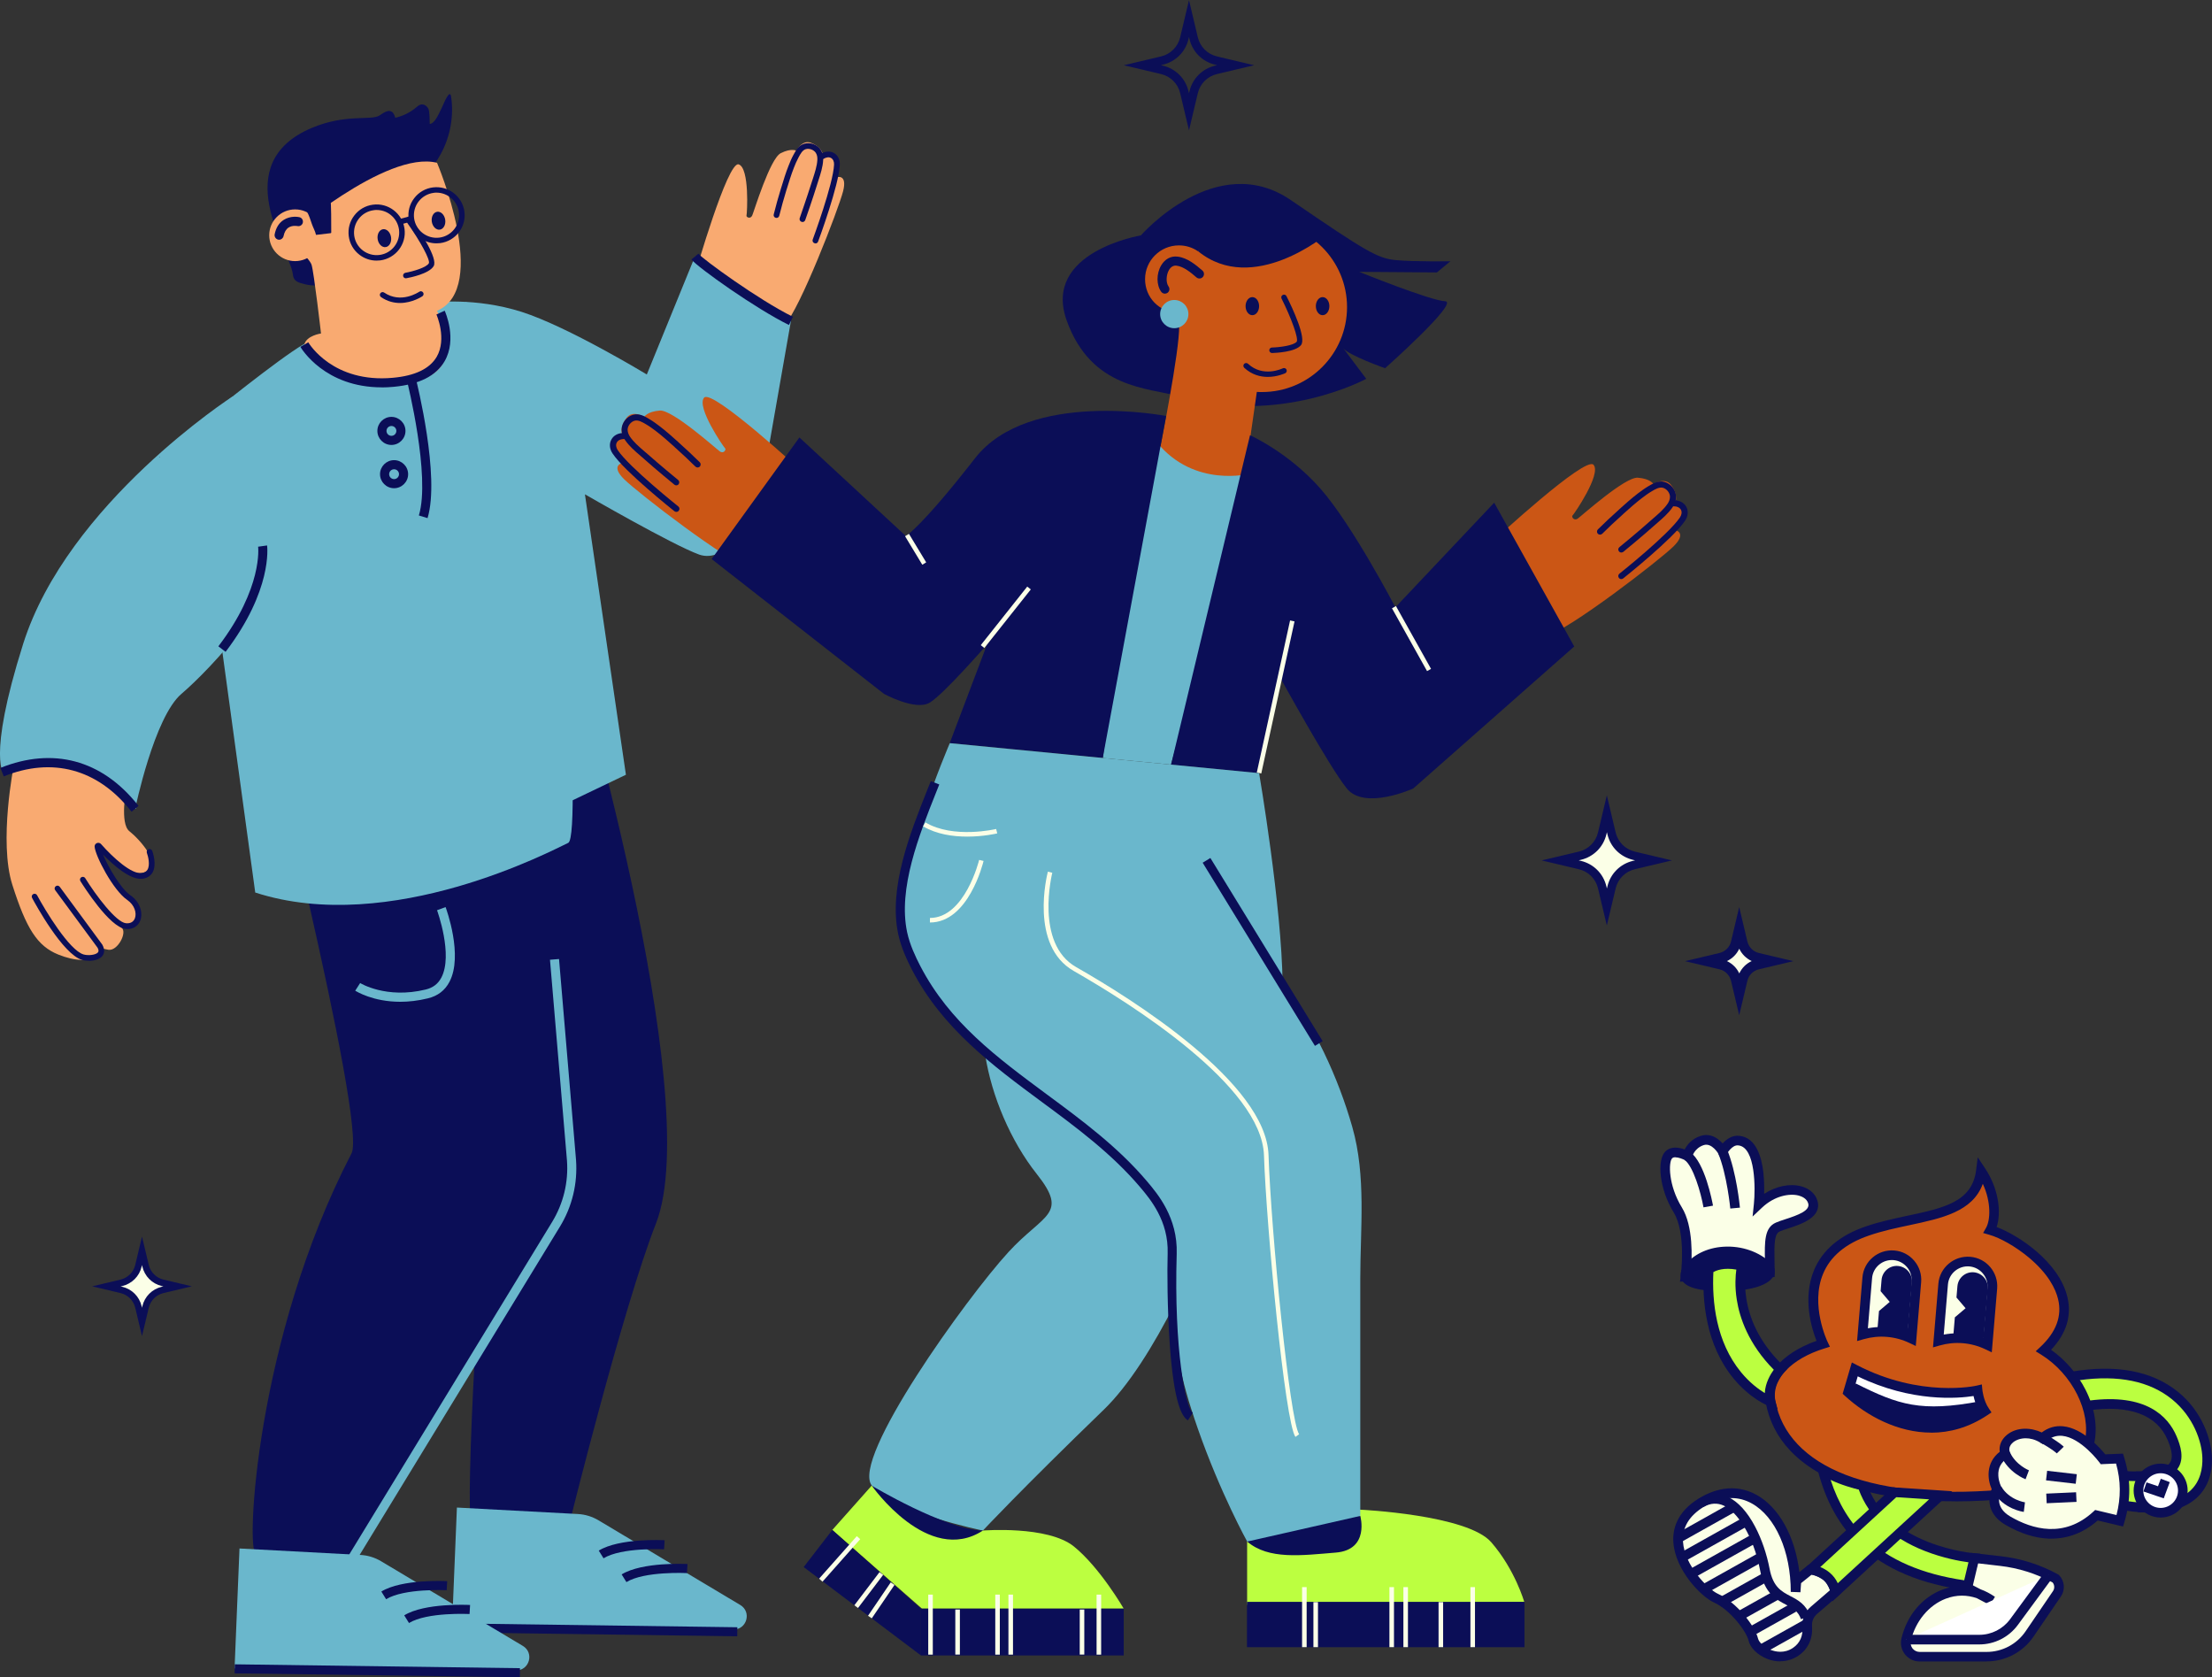 <svg width="649" height="492" viewBox="0 0 649 492" fill="none" xmlns="http://www.w3.org/2000/svg">
<rect x="0" y="0" width="649" height="492" fill="#333333" stroke="none"/>
<g clip-path="url(#clip0_82_8063)">
<path d="M150.032 190.007C150.032 190.007 190.249 323.524 162.315 365.056C143.987 392.32 103.274 457.193 103.274 457.193L75.081 455.662C72.08 455.555 74.951 392.6 103.144 338.331C107.785 329.386 74.584 198.11 74.584 198.11L150.032 190.028V190.007Z" fill="#0B0E57"/>
<path d="M167.172 187.744C167.172 187.744 207.238 321.304 192.451 358.935C182.736 383.634 166.999 447.171 166.999 447.171L138.331 446.503C136.302 446.115 140.792 352.663 144.635 346.327C147.16 342.146 152.126 334.581 149.945 327.253C147.074 317.597 117.089 188.304 117.089 188.304L167.193 187.744H167.172Z" fill="#0B0E57"/>
<path d="M169.546 444.132L134.057 442.235L132.611 477.431L215.182 478.012C219.132 478.034 220.6 472.84 217.19 470.814L175.613 445.985C173.778 444.886 171.684 444.24 169.546 444.132Z" fill="#6AB7CC"/>
<path d="M183.794 464.111L182.391 461.848C188.435 458.141 201.172 458.766 201.711 458.809L201.56 461.46C201.431 461.46 189.126 460.835 183.772 464.111H183.794Z" fill="#0B0E57"/>
<path d="M177.08 457.128L175.677 454.865C181.722 451.158 194.458 451.783 194.998 451.826L194.847 454.477C194.717 454.477 182.412 453.852 177.059 457.128H177.08Z" fill="#0B0E57"/>
<path d="M132.654 476.209L132.617 478.86L216.304 479.997L216.34 477.347L132.654 476.209Z" fill="#0B0E57"/>
<path d="M203.957 80.326C203.957 80.326 213.455 47.2 216.715 48.213C219.974 49.226 219.197 62.761 219.025 63.213C218.852 63.666 220.169 64.42 220.708 63.192C221.248 61.963 225.911 46.532 229.063 44.937C232.214 43.342 233.704 44.226 233.704 44.226C233.704 44.226 235.28 40.885 237.957 41.898C240.633 42.911 241.475 44.786 241.389 45.433C241.389 45.433 245.793 45.821 246.052 47.89C246.311 49.959 245.512 51.985 245.512 51.985C245.512 51.985 248.707 50.928 247.347 56.166C245.987 61.403 234.719 90.628 230.142 95.434C230.142 95.434 222.802 86.49 203.978 80.348L203.957 80.326Z" fill="#F9AA71"/>
<path d="M127.106 88.731C127.106 88.731 139.454 87.158 153.054 91.49C166.654 95.822 189.774 109.853 189.774 109.853L203.892 75.261L232.063 94.12L221.809 152.592C221.809 152.592 212.98 165.501 205.122 162.678C197.265 159.833 171.619 145.005 171.619 145.005L183.643 227.271L160.242 238.478L127.084 88.731H127.106Z" fill="#6AB7CC"/>
<path d="M235.431 65.11C235.431 65.11 235.237 65.11 235.15 65.067C234.718 64.916 234.481 64.42 234.632 63.989C235.085 62.718 235.517 61.446 235.949 60.153C236.683 57.976 237.417 55.799 238.108 53.601L238.518 52.351C239.101 50.519 239.727 48.644 239.813 46.855C239.835 46.316 239.792 45.519 239.381 44.872C238.798 43.946 237.482 43.45 236.424 43.752C235.431 44.032 234.826 45.174 234.287 46.187C233.725 47.243 233.272 48.299 232.927 49.204C232.128 51.23 231.48 53.386 230.833 55.455L230.746 55.713C229.926 58.386 229.235 60.864 228.631 63.3C228.523 63.752 228.048 64.032 227.616 63.903C227.163 63.795 226.882 63.343 227.012 62.89C227.616 60.433 228.329 57.933 229.149 55.239L229.235 54.98C229.883 52.868 230.531 50.691 231.372 48.601C231.739 47.653 232.193 46.532 232.776 45.476C233.488 44.161 234.308 42.631 235.971 42.157C237.762 41.639 239.835 42.437 240.828 43.989C241.346 44.808 241.583 45.821 241.518 46.963C241.411 48.967 240.763 50.972 240.137 52.89L239.748 54.118C239.058 56.338 238.324 58.515 237.59 60.713C237.158 62.007 236.705 63.278 236.251 64.571C236.122 64.916 235.798 65.132 235.452 65.132L235.431 65.11Z" fill="#0B0E57"/>
<path d="M239.252 71.382C239.252 71.382 239.058 71.382 238.95 71.339C238.518 71.188 238.28 70.692 238.453 70.261C238.518 70.089 244.454 54.032 244.713 48.299C244.757 47.416 244.433 46.704 243.85 46.359C243.224 45.993 242.404 46.101 241.562 46.64C241.173 46.898 240.655 46.769 240.396 46.381C240.137 45.993 240.266 45.476 240.655 45.217C242.037 44.334 243.526 44.226 244.692 44.894C245.836 45.562 246.484 46.855 246.397 48.385C246.117 54.377 240.288 70.197 240.029 70.865C239.899 71.21 239.576 71.425 239.23 71.425L239.252 71.382Z" fill="#0B0E57"/>
<path d="M24.653 260.376C26.099 264.04 35.101 272.682 38.663 271.173C43.131 269.277 38.577 263.264 36.569 261.906C34.561 260.548 28.387 249.147 28.603 247.918C28.819 246.69 36.504 257.854 42.354 255.914C48.204 253.975 40.822 246.086 37.95 243.823C35.079 241.56 37.065 231.107 37.065 231.107C37.065 231.107 21.307 211.732 4.08 224.405C4.08 224.405 -0.432 246.862 3.627 259.578C7.685 272.316 10.902 277.531 17.14 280.031C21.933 281.95 26.423 282.251 28.733 280.031C31.043 277.812 27.329 277.812 31.798 278.609C34.475 279.083 37.454 273.501 35.662 272.122L24.674 260.332L24.653 260.376Z" fill="#F9AA71"/>
<path d="M37.346 272.51C37.173 272.51 37.001 272.51 36.828 272.488C32.144 272.035 24.458 259.858 23.595 258.479C23.358 258.091 23.465 257.574 23.854 257.337C24.243 257.1 24.761 257.207 24.998 257.595C28.085 262.574 34.043 270.548 36.958 270.829C38.253 270.958 39.203 270.419 39.591 269.341C40.131 267.833 39.526 265.505 37.303 263.975C33.18 261.151 27.912 251 27.761 248.349C27.74 247.897 27.999 247.487 28.43 247.315C28.841 247.142 29.337 247.25 29.639 247.595C33.288 251.733 38.598 256.475 41.534 256.108C42.354 256 42.916 255.699 43.261 255.138C44.124 253.737 43.434 251.086 43.088 250.181C42.937 249.75 43.153 249.276 43.585 249.104C44.017 248.953 44.491 249.168 44.664 249.599C44.729 249.772 46.154 253.63 44.707 256.022C44.103 257.013 43.088 257.617 41.75 257.789C38.209 258.199 33.158 253.694 30.222 250.677C31.776 254.362 35.403 260.656 38.274 262.639C41.189 264.643 41.944 267.833 41.189 269.945C40.584 271.604 39.159 272.553 37.346 272.553V272.51Z" fill="#0B0E57"/>
<path d="M26.078 281.842C25.343 281.842 24.631 281.756 24.07 281.583C18.414 279.945 10.319 265.096 9.412 263.393C9.196 262.984 9.347 262.488 9.757 262.272C10.168 262.057 10.664 262.208 10.88 262.617C13.255 267.035 20.314 278.76 24.523 279.988C25.84 280.376 28.085 280.161 28.733 279.385C28.819 279.277 29.121 278.911 28.625 278.006L16.191 261.13C15.91 260.764 15.996 260.246 16.363 259.966C16.73 259.686 17.248 259.772 17.529 260.139L30.028 277.122C30.978 278.868 30.416 279.945 30.028 280.441C29.186 281.454 27.567 281.863 26.056 281.863L26.078 281.842Z" fill="#0B0E57"/>
<path d="M399.106 442.86C399.106 442.86 430.515 444.326 437.531 452.408C444.547 460.49 447.224 469.952 447.224 469.952L365.904 470.771V452.193L399.084 442.839L399.106 442.86Z" fill="#BCFF40"/>
<path d="M365.926 483.163H447.245V469.952H365.926V483.163Z" fill="#0B0E57"/>
<path d="M365.926 483.163H447.245V469.952H365.926V483.163Z" fill="#0B0E57"/>
<path d="M345.915 116.276C336.934 113.668 320.226 114.207 312.972 94.034C305.719 73.861 334.732 69.054 334.732 69.054C334.732 69.054 356.838 43.709 378.749 58.709C400.681 73.71 404.135 75.779 409.489 76.296C414.843 76.813 425.55 76.641 425.55 76.641L421.578 79.917L398.782 79.744C398.782 79.744 419.678 88.193 423.996 88.365C428.313 88.538 406.381 108.021 406.381 108.021C406.381 108.021 395.673 104.228 394.119 102.159C392.565 100.09 400.854 111.125 400.854 111.125C400.854 111.125 375.575 124.918 345.915 116.297V116.276Z" fill="#0B0E57"/>
<path d="M345.958 95.564C346.195 102.611 340.216 132.311 340.216 132.311C350.059 141.643 365.127 140.177 365.127 140.177L368.754 114.961C369.25 115.004 369.769 115.004 370.265 115.004C384.038 115.004 395.22 103.84 395.22 90.089C395.22 76.339 384.038 65.196 370.265 65.196C362.753 65.196 356.039 68.494 351.484 73.71C349.887 72.61 347.965 71.985 345.893 71.985C340.431 71.985 335.963 76.425 335.963 81.878C335.963 87.331 340.151 91.512 345.396 91.749C345.44 92.525 345.504 93.279 345.634 94.012C345.634 94.077 345.677 94.12 345.677 94.206C345.85 94.4 345.936 94.874 345.936 95.564H345.958Z" fill="#CB5615"/>
<path d="M366.746 138.949C366.746 138.949 350.47 143.259 339.503 129.832C336.028 125.586 323.572 222.357 323.572 222.357L343.583 224.297L366.746 138.97V138.949Z" fill="#6AB7CC"/>
<path d="M235.841 138.798C235.841 138.798 208.986 113.948 206.59 116.642C204.194 119.336 212.354 131.211 212.743 131.513C213.131 131.815 212.376 133.237 211.21 132.418C210.044 131.599 197.329 120.155 193.595 120.435C189.86 120.715 188.997 122.31 188.997 122.31C188.997 122.31 185.737 120.155 183.859 122.526C181.981 124.897 182.24 127.095 182.672 127.612C182.672 127.612 178.894 130.371 179.779 132.397C180.664 134.423 182.52 135.824 182.52 135.824C182.52 135.824 179.045 136.6 183.168 140.63C187.291 144.66 213.585 164.984 220.385 166.838C220.385 166.838 222.133 154.682 235.841 138.798Z" fill="#CB5615"/>
<path d="M198.43 142.376C198.236 142.376 198.02 142.311 197.869 142.182C196.746 141.277 195.645 140.35 194.545 139.423C192.666 137.85 190.788 136.255 188.953 134.617L187.917 133.712C186.277 132.311 184.593 130.845 183.384 129.078C182.715 128.087 182.369 127.009 182.369 125.996C182.412 124.035 183.859 122.181 185.78 121.664C187.572 121.19 189.169 122.116 190.443 122.892C191.609 123.582 192.645 124.336 193.508 125.004C195.43 126.47 197.243 128.087 198.992 129.66L199.164 129.832C201.388 131.837 203.417 133.712 205.317 135.608C205.662 135.953 205.662 136.514 205.317 136.88C204.971 137.225 204.41 137.225 204.043 136.88C202.143 135.005 200.157 133.13 197.955 131.169L197.783 130.996C196.056 129.444 194.264 127.849 192.407 126.427C191.587 125.802 190.616 125.091 189.579 124.487C188.457 123.819 187.27 123.129 186.212 123.41C185.089 123.711 184.161 124.897 184.139 126.039C184.139 126.858 184.506 127.591 184.83 128.087C185.888 129.66 187.486 131.039 189.04 132.375L190.098 133.281C191.932 134.897 193.789 136.492 195.645 138.044C196.746 138.971 197.847 139.876 198.97 140.802C199.359 141.126 199.402 141.686 199.099 142.053C198.927 142.268 198.668 142.376 198.409 142.376H198.43Z" fill="#0B0E57"/>
<path d="M198.43 150.156C198.236 150.156 198.042 150.092 197.869 149.962C197.265 149.488 183.276 138.346 179.736 133.044C178.829 131.707 178.699 130.177 179.369 128.949C180.059 127.677 181.42 126.966 183.211 127.009C183.708 127.009 184.096 127.44 184.096 127.914C184.096 128.41 183.751 128.755 183.19 128.798C182.153 128.755 181.312 129.143 180.966 129.811C180.621 130.436 180.729 131.276 181.247 132.052C184.658 137.117 198.884 148.454 199.013 148.561C199.402 148.863 199.466 149.424 199.164 149.811C198.992 150.027 198.733 150.156 198.452 150.156H198.43Z" fill="#0B0E57"/>
<path d="M342.158 122.03C342.158 122.03 301.833 114.164 286.075 134.423C270.294 154.682 265.783 157.247 265.783 157.247L234.546 128.324L208.792 163.993L259.328 203.52C259.328 203.52 268.654 208.671 272.842 206.085C277.03 203.499 289.593 189.058 289.593 189.058L278.649 217.982L323.55 222.335L342.137 122.03H342.158Z" fill="#0B0E57"/>
<path d="M438.287 158.497C438.287 158.497 465.141 133.647 467.537 136.341C469.933 139.035 461.773 150.91 461.385 151.212C460.996 151.514 461.752 152.936 462.918 152.117C464.083 151.298 476.798 139.854 480.533 140.134C484.267 140.414 485.131 142.009 485.131 142.009C485.131 142.009 488.391 139.854 490.269 142.225C492.147 144.596 491.888 146.794 491.456 147.311C491.456 147.311 495.234 150.07 494.349 152.096C493.464 154.122 491.607 155.523 491.607 155.523C491.607 155.523 495.083 156.299 490.959 160.329C486.836 164.359 460.543 184.683 453.743 186.537C453.743 186.537 451.994 174.381 438.287 158.497Z" fill="#CB5615"/>
<path d="M366.746 127.677C366.746 127.677 378.123 132.72 387.513 143.453C396.904 154.187 409.403 178.153 409.403 178.153L438.394 147.462L461.881 189.64L414.648 231.301C414.648 231.301 400.401 237.789 395.155 231.301C389.909 224.814 375.662 198.865 375.662 198.865L369.423 226.818L343.583 224.318L366.746 127.699V127.677Z" fill="#0B0E57"/>
<path d="M255.766 435.791C261.94 443.615 288.384 448.981 288.384 448.981C288.384 448.981 299.524 437.041 323.852 413.527C331.127 406.48 338.359 394.992 345.008 381.867C344.231 393.785 346.044 403.635 351.441 419.088C358.068 438.054 365.926 452.214 365.926 452.214C365.926 452.214 385.247 454.326 399.106 444.692C399.106 421.48 399.106 398.268 399.106 375.056C399.106 360.444 400.876 345.034 396.774 330.637C392.608 315.981 385.549 300.851 376.309 288.674C376.115 265.958 369.423 226.797 369.423 226.797L278.67 218.003C278.67 218.003 262.07 256.324 264.617 273.932C265.653 281.109 278.843 300.291 289.075 309.558C290.932 321.477 296.523 334.732 304.186 344.387C313.685 356.349 306.194 356.025 295.854 367.319C283.549 380.746 249.592 427.946 255.788 435.77L255.766 435.791Z" fill="#6AB7CC"/>
<path d="M399.106 444.692C399.106 444.692 401.934 454.628 391.917 455.447C381.901 456.266 372.229 457.602 365.926 452.214L399.106 444.692Z" fill="#0B0E57"/>
<path d="M288.384 448.981C288.384 448.981 275.389 461.482 266.689 456.244C257.99 450.986 255.766 435.813 255.766 435.813C255.766 435.813 277.159 448.636 288.384 449.003V448.981Z" fill="#0B0E57"/>
<path d="M288.384 448.981C288.384 448.981 307.403 447.451 315.088 453.658C322.751 459.865 329.703 471.892 329.703 471.892H270.51L244.195 448.809L255.766 435.791C255.766 435.791 272.28 459.434 288.384 448.981Z" fill="#BCFF40"/>
<path d="M270.208 485.62H329.703V471.892H270.208V485.62Z" fill="#0B0E57"/>
<path d="M244.195 448.809L235.798 459.693L270.208 485.62V471.892L244.195 448.809Z" fill="#0B0E57"/>
<path d="M68.129 116.383C68.129 116.383 19.839 147.591 6.778 188.929C-4.058 223.262 1.338 227.4 1.338 227.4C1.338 227.4 11.247 218.068 27.049 227.594C42.829 237.099 39.656 237.293 39.656 237.293C39.656 237.293 45.204 210.352 53.256 203.52C61.308 196.688 85.119 172.01 83.931 154.467C82.744 136.923 77.088 116.405 68.151 116.405L68.129 116.383Z" fill="#6AB7CC"/>
<path d="M111.11 98.99L136.82 88.624L163.157 133.518C163.157 133.518 171.101 245.203 166.719 247.25C162.315 249.298 114.65 274.708 74.886 261.82L65.129 190.395C65.129 190.395 85.032 163.605 79.571 145.199C74.109 126.793 72.21 118.862 65.172 118.733C65.172 118.733 88.055 100.348 91.098 100.111C94.142 99.874 108.843 114.487 116.766 111.168C128.854 106.081 111.11 98.99 111.11 98.99Z" fill="#6AB7CC"/>
<path d="M90.494 78.02C90.623 78.085 90.731 78.106 90.775 78.106C90.688 78.02 90.58 77.977 90.494 78.02Z" fill="#BCFF40"/>
<path d="M90.494 78.02C90.623 78.085 90.731 78.106 90.775 78.106C90.688 78.02 90.58 77.977 90.494 78.02Z" fill="#BCFF40"/>
<path d="M46.78 134.121C46.78 134.121 46.78 134.38 46.995 133.927C46.844 134.056 46.78 134.121 46.78 134.121Z" fill="#0B0E57"/>
<path d="M85.853 80.046C85.939 80.692 86.025 81.382 86.392 81.921C86.802 82.524 87.515 82.826 88.227 83.042C89.652 83.494 92.825 84.249 94.142 83.214C94.898 82.611 95.243 80.951 95.653 80.067C96.819 77.524 98.049 75.003 99.323 72.502C102.065 67.136 105.001 61.468 109.102 56.985C110.225 55.756 111.693 54.248 113.42 54.011C114.887 54.075 116.334 53.967 117.737 53.73C117.78 53.73 117.823 53.73 117.802 53.73C118.018 54.463 124.148 51.23 124.667 50.842C126.804 49.269 128.185 47.329 129.416 45.002C132.157 39.894 133.215 33.902 132.33 28.191C132.287 27.91 132.136 27.566 131.855 27.63C131.747 27.652 131.682 27.738 131.618 27.803C130.646 28.966 130.214 30.454 129.524 31.811C128.833 33.169 127.602 36.273 126.091 36.359C126.048 35.454 126.091 32.717 125.681 31.898C125.271 31.079 124.343 30.454 123.458 30.669C122.918 30.798 122.465 31.186 122.054 31.553C120.306 33.018 118.19 34.053 115.967 34.549C115.773 33.88 115.535 33.148 114.952 32.781C113.808 32.07 112.47 33.169 111.326 33.88C108.821 35.475 101.611 33.277 91.53 37.501C66.618 47.954 84.903 73.386 85.853 80.089V80.046Z" fill="#0B0E57"/>
<path d="M86.587 76.597C90.783 76.597 94.185 73.201 94.185 69.011C94.185 64.821 90.783 61.425 86.587 61.425C82.39 61.425 78.988 64.821 78.988 69.011C78.988 73.201 82.39 76.597 86.587 76.597Z" fill="#F9AA71"/>
<path d="M128.228 47.76C128.228 47.76 143.879 84.507 128.228 91.167C112.578 97.827 113.571 96.814 113.571 96.814L128.228 91.167C128.228 91.167 137.381 107.288 123.393 111.297C109.404 115.284 88.443 104.745 89.285 101.081C89.889 98.43 94.185 97.827 94.185 97.827C94.185 97.827 92.135 80.003 91.422 77.697C90.71 75.391 83.759 69.722 83.759 69.722C83.759 69.722 113.247 43.945 128.228 47.76Z" fill="#F9AA71"/>
<path d="M128.056 71.382C126.242 71.382 124.515 70.8 123.047 69.679C121.299 68.343 120.176 66.403 119.896 64.226C119.615 62.05 120.176 59.873 121.536 58.127C122.875 56.381 124.818 55.261 126.998 54.98C131.51 54.398 135.654 57.567 136.259 62.071C136.863 66.576 133.668 70.714 129.157 71.317C128.79 71.36 128.423 71.382 128.056 71.382ZM128.077 56.511C127.797 56.511 127.494 56.511 127.214 56.575C125.465 56.812 123.889 57.717 122.81 59.118C121.731 60.519 121.277 62.265 121.493 64.011C121.968 67.632 125.314 70.175 128.941 69.701C132.567 69.227 135.115 65.886 134.64 62.265C134.208 58.946 131.337 56.511 128.077 56.511Z" fill="#0B0E57"/>
<path d="M110.484 76.446C108.67 76.446 106.943 75.865 105.475 74.744C103.727 73.407 102.604 71.468 102.324 69.291C102.043 67.114 102.604 64.937 103.964 63.192C105.303 61.446 107.246 60.325 109.426 60.045C113.916 59.441 118.082 62.631 118.687 67.136C119.291 71.64 116.096 75.778 111.585 76.382C111.218 76.425 110.851 76.446 110.484 76.446ZM110.527 61.597C110.225 61.597 109.944 61.597 109.642 61.661C107.893 61.898 106.317 62.782 105.238 64.205C104.159 65.606 103.705 67.351 103.921 69.097C104.396 72.718 107.742 75.261 111.369 74.787C114.995 74.313 117.543 70.972 117.068 67.351C116.83 65.606 115.924 64.032 114.521 62.955C113.355 62.049 111.952 61.597 110.505 61.597H110.527Z" fill="#0B0E57"/>
<path d="M120.094 63.473L116.987 64.305L117.406 65.866L120.513 65.034L120.094 63.473Z" fill="#0B0E57"/>
<path d="M125.444 151.988L122.896 151.212C126.394 139.682 119.486 112.008 119.421 111.728L122.011 111.082C122.314 112.245 129.157 139.768 125.444 151.988Z" fill="#0B0E57"/>
<path d="M114.844 130.522C112.578 130.522 110.721 128.668 110.721 126.405C110.721 124.142 112.578 122.289 114.844 122.289C117.111 122.289 118.968 124.142 118.968 126.405C118.968 128.668 117.111 130.522 114.844 130.522ZM114.844 124.961C114.046 124.961 113.398 125.608 113.398 126.405C113.398 127.203 114.046 127.849 114.844 127.849C115.643 127.849 116.291 127.203 116.291 126.405C116.291 125.608 115.643 124.961 114.844 124.961Z" fill="#0B0E57"/>
<path d="M115.621 143.216C113.355 143.216 111.498 141.363 111.498 139.1C111.498 136.837 113.355 134.983 115.621 134.983C117.888 134.983 119.745 136.837 119.745 139.1C119.745 141.363 117.888 143.216 115.621 143.216ZM115.621 137.656C114.823 137.656 114.175 138.302 114.175 139.1C114.175 139.897 114.823 140.544 115.621 140.544C116.42 140.544 117.068 139.897 117.068 139.1C117.068 138.302 116.42 137.656 115.621 137.656Z" fill="#0B0E57"/>
<path d="M111.973 113.625C95.286 113.625 88.443 102.267 88.141 101.749L90.451 100.413C90.731 100.909 97.769 112.418 115.254 110.823C121.752 110.241 126.07 108.172 128.121 104.68C131.207 99.379 128.077 92.331 128.056 92.245L130.474 91.145C130.625 91.49 134.208 99.508 130.43 105.995C127.948 110.284 122.918 112.784 115.492 113.474C114.283 113.582 113.117 113.646 111.995 113.646L111.973 113.625Z" fill="#0B0E57"/>
<path d="M66.187 191.214L64.071 189.597C77.196 172.377 75.75 160.48 75.728 160.372L78.362 160.006C78.427 160.523 79.959 173.11 66.187 191.214Z" fill="#0B0E57"/>
<path d="M38.62 238.133L38.296 237.746C28.56 225.568 15.348 222.012 1.101 227.745L0.108 225.267C15.564 219.06 29.855 222.896 40.368 236.064L40.649 236.409L38.598 238.112L38.62 238.133Z" fill="#0B0E57"/>
<path d="M231.459 95.327C221.723 90.542 204.885 78.58 202.856 76.123L204.906 74.421C206.331 76.123 222.651 88.02 232.646 92.934L231.48 95.327H231.459Z" fill="#0B0E57"/>
<path d="M81.902 70.326C81.902 70.326 81.729 70.326 81.643 70.304C80.931 70.153 80.456 69.464 80.585 68.731C80.974 66.813 81.837 65.412 83.197 64.528C85.27 63.192 87.58 63.644 87.839 63.709C88.551 63.86 89.004 64.571 88.853 65.304C88.702 66.015 87.99 66.468 87.277 66.317C87.234 66.317 85.766 66.015 84.644 66.769C83.931 67.244 83.435 68.084 83.197 69.248C83.068 69.873 82.507 70.326 81.902 70.326Z" fill="#0B0E57"/>
<path d="M371.97 110.564C369.812 110.564 367.308 109.961 365.062 107.892C364.739 107.59 364.717 107.073 365.019 106.749C365.322 106.426 365.84 106.405 366.163 106.706C370.567 110.801 376.137 108.15 376.374 108.043C376.784 107.849 377.259 108.021 377.454 108.409C377.648 108.819 377.475 109.293 377.087 109.487C377.043 109.487 374.82 110.564 371.97 110.564Z" fill="#0B0E57"/>
<path d="M348.527 416.674C346.843 415.575 344.447 412.019 343.195 394.173C342.482 383.871 342.439 372.707 342.59 367.707C342.892 358.116 337.431 351.693 334.495 348.223C326.162 338.396 315.736 330.68 305.633 323.223C291.32 312.64 276.511 301.692 267.639 284.601C266.193 281.799 264.401 278.049 263.537 274.018C260.645 260.397 267.035 244.34 272.172 231.452L273.101 229.146L275.583 230.116L274.655 232.444C269.647 245.009 263.43 260.634 266.15 273.458C266.948 277.186 268.632 280.7 270.014 283.372C278.605 299.924 292.508 310.205 307.209 321.089C317.419 328.632 327.976 336.434 336.524 346.521C339.676 350.249 345.569 357.189 345.245 367.793C344.403 395.833 347.879 413.075 349.973 414.454L348.505 416.674H348.527Z" fill="#0B0E57"/>
<path d="M355.126 251.689L352.862 253.073L385.803 306.804L388.068 305.42L355.126 251.689Z" fill="#0B0E57"/>
<path d="M380.087 421.524C377 417.278 371.539 359.603 370.848 338.891C370.157 318.46 331.581 294.299 315.045 284.838C301.984 277.402 307.209 256.582 307.446 255.699L308.741 256.022C308.698 256.238 303.56 276.734 315.714 283.674C332.466 293.222 371.496 317.727 372.186 338.827C372.92 361.112 378.425 416.954 381.167 420.726L380.087 421.502V421.524Z" fill="#FBFFE7"/>
<path d="M409.573 177.786L408.405 178.437L418.699 196.865L419.868 196.214L409.573 177.786Z" fill="#FBFFE7"/>
<path d="M301.391 172.074L287.757 189.254L288.806 190.084L302.44 172.904L301.391 172.074Z" fill="#FBFFE7"/>
<path d="M266.691 156.607L265.545 157.297L270.598 165.656L271.744 164.966L266.691 156.607Z" fill="#FBFFE7"/>
<path d="M389.154 68.774C389.154 68.774 367.631 86.835 351.506 73.688C351.506 73.688 361.349 51.036 389.154 68.774Z" fill="#0B0E57"/>
<path d="M344.533 96.275C346.822 96.275 348.678 94.422 348.678 92.137C348.678 89.852 346.822 87.999 344.533 87.999C342.244 87.999 340.388 89.852 340.388 92.137C340.388 94.422 342.244 96.275 344.533 96.275Z" fill="#6AB7CC"/>
<path d="M341.791 86.145C341.381 86.145 340.971 85.951 340.712 85.606C339.266 83.624 339.244 80.305 340.69 77.848C341.791 75.973 343.562 75.024 345.526 75.283C348.44 75.628 350.944 77.783 352.779 79.356C353.341 79.831 353.405 80.671 352.93 81.231C352.456 81.792 351.614 81.856 351.052 81.382C349.476 80.024 347.318 78.192 345.202 77.934C344.296 77.826 343.54 78.257 342.979 79.205C342.115 80.693 342.05 82.934 342.849 84.033C343.281 84.615 343.151 85.456 342.569 85.887C342.331 86.059 342.05 86.145 341.791 86.145Z" fill="#0B0E57"/>
<path d="M283.765 245.418C279.685 245.418 274.849 244.772 270.834 242.401L271.525 241.259C279.728 246.129 292.141 243.22 292.27 243.177L292.594 244.47C292.313 244.535 288.557 245.418 283.786 245.418H283.765Z" fill="#FBFFE7"/>
<path d="M272.842 270.613V269.277C283.074 269.277 287.24 252.423 287.284 252.25L288.579 252.552C288.406 253.285 284.132 270.613 272.842 270.613Z" fill="#FBFFE7"/>
<path d="M432.76 465.577H431.422V483.185H432.76V465.577Z" fill="#FBFFE7"/>
<path d="M423.413 469.973H422.074V483.185H423.413V469.973Z" fill="#FBFFE7"/>
<path d="M413.094 465.577H411.756V483.185H413.094V465.577Z" fill="#FBFFE7"/>
<path d="M408.993 465.577H407.654V483.185H408.993V465.577Z" fill="#FBFFE7"/>
<path d="M386.693 469.973H385.355V483.185H386.693V469.973Z" fill="#FBFFE7"/>
<path d="M383.368 465.577H382.03V483.185H383.368V465.577Z" fill="#FBFFE7"/>
<path d="M323.075 467.775H321.737V485.383H323.075V467.775Z" fill="#FBFFE7"/>
<path d="M318.132 472.15H316.793V485.362H318.132V472.15Z" fill="#FBFFE7"/>
<path d="M297.214 467.775H295.875V485.383H297.214V467.775Z" fill="#FBFFE7"/>
<path d="M293.35 467.775H292.011V485.383H293.35V467.775Z" fill="#FBFFE7"/>
<path d="M281.628 472.15H280.289V485.362H281.628V472.15Z" fill="#FBFFE7"/>
<path d="M273.684 467.775H272.345V485.383H273.684V467.775Z" fill="#FBFFE7"/>
<path d="M261.342 464.177L254.674 473.985L255.781 474.735L262.449 464.928L261.342 464.177Z" fill="#FBFFE7"/>
<path d="M258.05 461.176L250.67 470.898L251.736 471.705L259.117 461.983L258.05 461.176Z" fill="#FBFFE7"/>
<path d="M251.389 450.624L240.323 463.094L241.325 463.98L252.391 451.51L251.389 450.624Z" fill="#FBFFE7"/>
<path d="M475.697 162.075C475.438 162.075 475.179 161.967 475.006 161.751C474.683 161.363 474.747 160.803 475.136 160.501C476.259 159.596 477.36 158.669 478.46 157.743C480.339 156.169 482.195 154.596 484.008 152.979L485.066 152.053C486.62 150.716 488.218 149.337 489.276 147.764C489.599 147.29 489.988 146.535 489.966 145.716C489.966 144.574 489.017 143.389 487.894 143.087C486.836 142.807 485.649 143.496 484.613 144.121C483.512 144.768 482.54 145.501 481.72 146.126C479.864 147.548 478.072 149.143 476.345 150.695L476.172 150.867C473.97 152.829 471.984 154.704 470.085 156.579C469.739 156.924 469.156 156.924 468.811 156.579C468.466 156.234 468.466 155.652 468.811 155.307C470.732 153.411 472.74 151.514 474.963 149.531L475.136 149.359C476.885 147.785 478.698 146.169 480.619 144.703C481.483 144.057 482.519 143.281 483.62 142.634C484.98 141.837 486.556 140.889 488.347 141.363C490.247 141.88 491.715 143.733 491.758 145.695C491.758 146.708 491.434 147.785 490.744 148.777C489.535 150.544 487.851 152.01 486.232 153.411L485.196 154.316C483.361 155.954 481.483 157.549 479.605 159.122C478.504 160.049 477.381 160.975 476.28 161.881C476.107 162.01 475.913 162.075 475.719 162.075H475.697Z" fill="#0B0E57"/>
<path d="M475.697 169.877C475.438 169.877 475.179 169.769 474.985 169.532C474.683 169.144 474.747 168.583 475.136 168.282C475.287 168.174 489.513 156.837 492.902 151.772C493.42 150.997 493.528 150.156 493.183 149.531C492.816 148.863 491.974 148.496 490.938 148.518C490.398 148.518 490.031 148.13 490.031 147.634C490.031 147.139 490.42 146.729 490.916 146.729C492.643 146.686 494.068 147.397 494.759 148.669C495.428 149.897 495.299 151.428 494.392 152.764C490.83 158.044 476.841 169.208 476.237 169.683C476.064 169.812 475.87 169.877 475.676 169.877H475.697Z" fill="#0B0E57"/>
<path d="M623.074 432.925C638.142 433.83 640.667 429.821 637.3 421.89C634.256 414.691 626.571 410.273 612.323 412.342L607.833 403.764C638.66 398.527 647.295 418.269 647.597 427.515C647.921 436.761 641.855 445.36 621.109 441.222L623.074 432.925Z" fill="#BBFF40"/>
<path d="M630.823 443.722C627.823 443.722 624.498 443.356 620.829 442.623L619.404 442.343L621.973 431.459L623.16 431.524C630.672 431.976 635.184 431.179 636.63 429.153C637.559 427.838 637.364 425.64 636.004 422.45C632.853 414.993 624.736 411.997 612.517 413.764L611.524 413.915L605.653 402.73L607.574 402.406C620.872 400.143 631.471 402.148 639.07 408.333C646.107 414.045 648.806 422.235 648.978 427.493C649.151 432.666 647.489 436.89 644.143 439.714C640.991 442.386 636.523 443.722 630.802 443.722H630.823ZM622.815 440.123C631.752 441.696 638.487 440.813 642.329 437.558C645.697 434.713 646.28 430.554 646.172 427.58C646.021 422.903 643.582 415.618 637.3 410.51C630.716 405.143 621.541 403.268 609.992 404.885L613.122 410.833C629.593 408.743 636.069 415.359 638.616 421.351C639.739 424.002 641.013 427.881 638.94 430.791C636.911 433.657 632.335 434.778 624.175 434.412L622.815 440.123Z" fill="#0B0E57"/>
<path d="M526.881 466.978C526.881 446.804 514.187 431.524 499.12 440.834C484.03 450.145 498.17 466.396 503.437 468.788C508.704 471.18 513.734 477.862 514.446 480.965C515.159 484.069 521.635 488.142 526.902 484.543C530.032 482.409 530.464 479.262 530.292 477.064C530.162 475.297 530.896 473.551 532.234 472.387L538.559 466.956C538.559 466.956 537.804 463.464 535.408 461.977C533.012 460.49 531.198 460.404 531.198 460.404L527.14 463.68L526.902 466.956L526.881 466.978Z" fill="#FBFFE7"/>
<path d="M522.326 487.366C521.074 487.366 519.779 487.129 518.526 486.633C515.72 485.534 513.518 483.4 513.043 481.288C512.439 478.702 507.841 472.344 502.832 470.06C499.076 468.357 491.499 460.576 490.959 452.386C490.722 448.787 491.823 443.636 498.364 439.606C502.466 437.084 508.747 434.843 515.396 438.528C522.024 442.214 526.686 450.792 527.939 461.18L530.702 458.96H531.241C531.457 459.003 533.53 459.132 536.142 460.77C538.991 462.559 539.876 466.482 539.919 466.633L540.092 467.452L533.119 473.443C532.105 474.327 531.544 475.62 531.652 476.935C531.932 480.62 530.529 483.745 527.658 485.685C526.06 486.763 524.226 487.323 522.326 487.323V487.366ZM508.057 439.455C505.401 439.455 502.638 440.317 499.853 442.041C495.558 444.692 493.528 448.119 493.787 452.236C494.241 459.348 501.235 466.266 503.998 467.516C509.676 470.103 514.986 477.172 515.806 480.663C516.044 481.655 517.447 483.185 519.563 484.004C520.901 484.521 523.513 485.125 526.06 483.4C528.111 482 529.039 479.909 528.824 477.193C528.651 474.995 529.558 472.797 531.263 471.353L536.897 466.503C536.53 465.469 535.775 463.939 534.609 463.206C533.292 462.365 532.148 462.042 531.544 461.913L528.435 464.413L528.241 467.085L525.413 466.977C525.413 455.081 520.923 444.886 513.972 441.028C512.072 439.972 510.086 439.455 508.013 439.455H508.057Z" fill="#0B0E57"/>
<path d="M579.295 457.042L586.98 457.925C592.657 458.572 598.14 460.318 603.127 463.055C604.293 464.262 604.444 466.115 603.516 467.495L595.464 479.306C592.636 483.465 587.908 485.944 582.878 485.944H563.234C560.6 485.944 558.657 483.487 559.262 480.943C562.025 469.219 574.265 462.408 584.54 469.564L576.791 465.533L579.295 457.02V457.042Z" fill="#FBFFE7"/>
<path d="M582.878 487.388H563.234C561.55 487.388 559.974 486.633 558.916 485.297C557.88 483.982 557.491 482.28 557.88 480.642C559.456 473.939 563.924 468.594 569.839 466.331C571.674 465.641 573.531 465.275 575.387 465.253L578.258 455.512L587.131 456.525C593.003 457.193 598.615 458.982 603.796 461.826L603.99 461.934L604.142 462.085C605.761 463.766 605.998 466.374 604.681 468.292L596.629 480.103C593.521 484.651 588.383 487.366 582.878 487.366V487.388ZM575.625 468.077C574.027 468.077 572.43 468.378 570.854 468.982C565.91 470.879 561.982 475.599 560.643 481.31C560.449 482.107 560.643 482.926 561.14 483.573C561.658 484.219 562.413 484.586 563.234 484.586H582.878C587.455 484.586 591.729 482.323 594.298 478.551L602.35 466.74C602.868 465.965 602.825 464.93 602.242 464.219C597.428 461.611 592.247 459.973 586.807 459.348L580.288 458.594L578.453 464.844L581.108 466.223C582.554 466.74 583.957 467.495 585.317 468.422L583.85 470.835L580.007 468.831C578.561 468.314 577.071 468.077 575.603 468.077H575.625Z" fill="#0B0E57"/>
<path d="M534.739 431.006C538.538 445.77 548.187 461.309 577.373 465.124L579.295 457.042C579.295 457.042 552.85 455.08 546.439 435.726C546.439 435.726 538.603 434.088 534.739 431.006Z" fill="#BBFF40"/>
<path d="M578.453 466.697L577.179 466.525C563.644 464.758 553.001 460.275 545.554 453.184C539.704 447.623 535.71 440.49 533.357 431.351L532.299 427.278L535.602 429.907C539.164 432.731 546.633 434.325 546.719 434.347L547.518 434.519L547.777 435.295C550.281 442.882 556.326 448.615 565.716 452.322C572.862 455.145 579.338 455.662 579.403 455.662L581.043 455.792L578.453 466.719V466.697ZM537.092 434.088C539.358 441.071 542.791 446.675 547.497 451.158C554.275 457.602 563.946 461.762 576.294 463.572L577.546 458.292C575.085 457.969 570.142 457.085 564.745 454.973C554.944 451.136 548.274 444.908 545.359 436.955C543.805 436.589 540.222 435.64 537.092 434.11V434.088Z" fill="#0B0E57"/>
<path d="M547.864 361.112C562.629 356.047 579.467 357.599 581.216 343.439C585.684 350.12 585.771 357.534 583.936 360.81C593.499 363.526 616.489 380.401 599.565 396.178C615.993 406.372 623.03 434.735 590.952 438.076C549.353 442.408 523.189 431.718 519.476 411.157C518.138 403.807 524.83 397.32 534.911 394.216C534.911 394.216 522.93 369.69 547.885 361.133L547.864 361.112Z" fill="#CB5615"/>
<path d="M573.596 440.403C560.622 440.403 549.375 438.658 540.481 435.252C527.744 430.36 519.994 422.105 518.052 411.394C516.713 403.98 522.52 396.997 532.968 393.333C531.587 389.863 528.78 380.918 532.234 372.599C534.695 366.694 539.79 362.383 547.389 359.775C551.469 358.375 555.657 357.491 559.672 356.629C570.271 354.366 578.625 352.599 579.791 343.266L580.266 339.495L582.382 342.663C586.526 348.87 587.196 355.767 585.814 359.948C592.463 362.448 604.077 370.25 606.559 380.423C607.898 385.962 606.3 391.177 601.789 395.962C605.976 398.915 609.517 403.01 611.891 407.665C614.633 413.053 615.518 418.7 614.396 423.592C613.424 427.817 611.071 431.308 607.38 434.002C603.364 436.933 597.903 438.765 591.103 439.477C584.994 440.123 579.144 440.425 573.617 440.425L573.596 440.403ZM581.756 347.275C578.777 355.443 569.775 357.362 560.298 359.388C556.347 360.228 552.246 361.09 548.338 362.448C541.538 364.776 537.005 368.547 534.89 373.677C531.069 382.837 536.142 393.484 536.185 393.57L536.897 395.057L535.321 395.553C530.486 397.04 526.557 399.303 523.945 402.061C522.153 403.958 520.167 407.04 520.879 410.898C522.628 420.597 529.773 428.097 541.538 432.644C553.8 437.364 570.832 438.765 590.822 436.675C602.501 435.446 609.905 430.575 611.654 422.946C613.64 414.303 608.027 403.053 598.853 397.363L597.277 396.393L598.615 395.143C603.278 390.79 605.048 386.07 603.839 381.091C603.149 378.203 601.076 373.742 595.183 368.828C591.47 365.746 586.915 363.116 583.569 362.189L581.842 361.694L582.727 360.142C583.958 357.944 584.281 352.749 581.777 347.318L581.756 347.275Z" fill="#0B0E57"/>
<path d="M560.859 392.686L562.262 376.026C562.586 372.06 559.629 368.569 555.657 368.224C551.684 367.901 548.187 370.853 547.842 374.819L546.439 391.479C548.749 390.811 551.21 390.552 553.757 390.768C556.304 390.983 558.679 391.651 560.859 392.686Z" fill="#FBFFE7"/>
<path d="M562.09 394.841L560.233 393.958C558.161 392.966 555.937 392.363 553.627 392.169C551.318 391.975 549.029 392.212 546.827 392.837L544.863 393.397L546.439 374.711C546.827 369.97 551.015 366.435 555.786 366.823C558.096 367.017 560.168 368.095 561.658 369.862C563.147 371.629 563.86 373.849 563.665 376.155L562.09 394.841ZM552.051 389.281C552.656 389.281 553.26 389.302 553.886 389.367C555.851 389.539 557.772 389.949 559.629 390.639L560.859 375.94C560.989 374.388 560.514 372.879 559.499 371.694C558.484 370.509 557.081 369.776 555.549 369.646C552.354 369.388 549.526 371.759 549.267 374.948L548.036 389.647C549.375 389.388 550.713 389.259 552.073 389.259L552.051 389.281Z" fill="#0B0E57"/>
<path d="M556.887 371.37C554.426 371.155 552.267 372.987 552.051 375.444L551.771 378.763L554.448 381.91L551.296 384.582L550.756 391.026C552.224 390.832 553.714 390.768 555.246 390.897C556.779 391.026 558.247 391.328 559.65 391.759L560.945 376.198C561.161 373.741 559.326 371.586 556.865 371.37H556.887Z" fill="#0B0E57"/>
<path d="M583.116 394.539L584.519 377.879C584.843 373.914 581.885 370.422 577.913 370.077C573.941 369.754 570.444 372.707 570.098 376.672L568.695 393.333C571.005 392.664 573.466 392.406 576.013 392.621C578.561 392.837 580.935 393.505 583.116 394.539Z" fill="#FBFFE7"/>
<path d="M584.368 396.695L582.511 395.811C580.439 394.82 578.215 394.216 575.905 394.022C573.596 393.828 571.307 394.065 569.105 394.69L567.141 395.251L568.717 376.565C569.105 371.823 573.315 368.289 578.064 368.677C582.813 369.065 586.354 373.246 585.965 378.009L584.389 396.695H584.368ZM574.308 391.134C574.912 391.134 575.517 391.156 576.143 391.22C578.107 391.393 580.029 391.802 581.885 392.492L583.116 377.793C583.245 376.241 582.77 374.733 581.756 373.547C580.763 372.362 579.338 371.629 577.805 371.5C574.61 371.241 571.782 373.612 571.523 376.802L570.293 391.501C571.631 391.242 572.97 391.113 574.33 391.113L574.308 391.134Z" fill="#0B0E57"/>
<path d="M579.144 373.224C576.683 373.008 574.524 374.84 574.308 377.297L574.027 380.617L576.704 383.763L573.552 386.436L573.013 392.88C574.481 392.686 575.97 392.621 577.503 392.751C579.036 392.88 580.504 393.182 581.907 393.613L583.202 378.052C583.418 375.595 581.583 373.44 579.122 373.224H579.144Z" fill="#0B0E57"/>
<path d="M544.194 401.716C563.579 411.76 580.201 407.859 580.201 407.859C580.201 407.859 580.525 411.286 582.317 413.937C567.961 423.484 552.418 417.751 542.208 408.419L544.172 401.716H544.194Z" fill="white"/>
<path d="M566.601 420.252C556.909 420.252 547.842 415.467 541.279 409.454L540.632 408.85L543.33 399.669L544.863 400.466C563.514 410.122 579.748 406.523 579.899 406.48L581.475 406.113L581.626 407.73C581.626 407.73 581.928 410.833 583.504 413.139L584.303 414.325L583.116 415.122C577.654 418.764 572.041 420.273 566.601 420.273V420.252ZM543.827 407.967C549.029 412.536 555.095 415.704 560.989 416.889C567.853 418.29 574.394 417.126 580.417 413.484C579.683 412.04 579.273 410.574 579.036 409.518C574.61 410.208 560.924 411.458 545.057 403.742L543.827 407.967Z" fill="#0B0E57"/>
<path d="M544.518 405.854C557.06 412.148 563.665 414.303 580.935 411.07L582.338 413.958L570.444 418.872L555.98 416.932L544.82 411.286L542.208 408.419L544.496 405.854H544.518Z" fill="#0B0E57"/>
<path d="M538.538 466.977L569.364 438.636L555.851 437.752L531.177 460.447C531.177 460.447 537.351 460.878 538.538 466.999V466.977Z" fill="#BBFF40"/>
<path d="M537.631 469.736L537.156 467.258C536.185 462.257 531.133 461.848 531.09 461.848L527.831 461.611L555.376 436.308L572.775 437.451L537.653 469.736H537.631ZM534.069 459.693C535.969 460.447 538.041 461.913 539.207 464.434L565.997 439.821L556.369 439.196L534.069 459.693Z" fill="#0B0E57"/>
<path d="M528.413 474.995C527.593 472.603 526.017 471.784 524.01 470.728C521.203 469.262 517.706 467.43 516.432 460.727C514.403 450.102 509.503 443.421 505.812 441.696C503.847 440.791 501.883 440.899 499.81 442.063L498.429 439.606C501.278 438.011 504.236 437.86 506.999 439.132C509.935 440.489 512.698 443.528 514.986 447.904C516.886 451.524 518.375 455.899 519.196 460.188C520.21 465.555 522.693 466.848 525.326 468.227C527.485 469.348 529.903 470.62 531.09 474.068L528.413 474.973V474.995Z" fill="#0B0E57"/>
<path d="M559.262 480.965H580.719C584.735 480.965 588.491 479.068 590.865 475.835L601.033 461.999L559.24 480.965H559.262Z" fill="white"/>
<path d="M580.741 482.387H559.283V479.564H580.741C584.281 479.564 587.649 477.861 589.743 475.016L599.91 461.18L602.199 462.839L592.031 476.676C589.397 480.254 585.188 482.387 580.741 482.387Z" fill="#0B0E57"/>
<path d="M621.973 446.115C624.39 438.162 623.203 431.976 621.908 427.881L617.072 428.075C617.072 428.075 607.207 414.67 599.284 421.89C593.348 418.377 586.829 422.105 588.383 426.459C582.446 430.252 585.965 436.783 585.965 436.783C585.965 436.783 582.727 442.343 589.225 446.115C595.723 449.886 605.825 453.055 615.151 444.498L621.994 446.115H621.973Z" fill="#FBFFE7"/>
<path d="M601.94 451.352C601.637 451.352 601.335 451.352 601.033 451.352C596.975 451.179 592.765 449.822 588.469 447.343C586.03 445.942 584.519 444.11 583.936 441.955C583.353 439.778 583.936 437.817 584.346 436.804C583.159 434.088 582.49 429.174 586.721 425.877C586.462 424.045 587.196 422.278 588.793 420.941C591.815 418.463 596.025 418.786 599.047 420.209C600.925 418.786 603.041 418.161 605.329 418.398C611.05 418.959 616.144 424.735 617.677 426.631L622.879 426.416L623.203 427.45C625.211 433.808 625.232 440.058 623.29 446.524L622.901 447.796L615.475 446.028C611.416 449.563 606.862 451.352 601.897 451.352H601.94ZM594.363 421.911C592.83 421.911 591.491 422.407 590.628 423.118C590.067 423.592 589.182 424.584 589.678 425.985L590.045 427.041L589.095 427.644C587.109 428.916 586.181 430.64 586.311 432.881C586.397 434.67 587.152 436.114 587.174 436.136L587.541 436.826L587.152 437.515C586.893 437.946 584.821 441.977 589.894 444.908C596.241 448.593 605.588 451.33 614.158 443.464L614.719 442.946L620.98 444.434C622.297 439.326 622.275 434.369 620.85 429.325L616.36 429.519L615.907 428.916C615.907 428.916 610.553 421.739 605.07 421.2C603.278 421.028 601.681 421.588 600.191 422.946L599.414 423.657L598.507 423.118C597.061 422.256 595.615 421.911 594.341 421.911H594.363Z" fill="#0B0E57"/>
<path d="M603.472 426.351C603.472 426.351 602.199 425.123 598.594 423.14L599.954 420.661C603.947 422.859 605.35 424.239 605.502 424.39L603.472 426.351Z" fill="#0B0E57"/>
<path d="M594.298 433.937C594.103 433.851 589.311 432.019 587.066 427.041L589.635 425.877C591.384 429.778 595.248 431.286 595.291 431.308L594.298 433.937Z" fill="#0B0E57"/>
<path d="M593.78 443.507C593.542 443.485 587.865 442.731 584.735 437.494L587.152 436.05C589.549 440.058 594.06 440.683 594.125 440.705L593.78 443.507Z" fill="#0B0E57"/>
<path d="M494.543 374.431C494.543 374.431 496.335 361.5 492.255 354.883C488.175 348.267 487.829 340.615 489.578 338.783C491.326 336.951 495.04 339.064 495.04 339.064C495.04 339.064 495.795 335.723 499.379 334.538C502.962 333.352 505.401 337.749 505.401 337.749C505.401 337.749 507.387 334.171 510.194 334.559C517.857 335.357 516.022 353.202 516.022 353.202C522.088 347.469 530.551 348.029 531.889 352.555C533.249 357.103 524.636 358.525 521.592 359.883C518.548 361.241 519.26 366.09 519.26 373.181L494.5 374.41L494.543 374.431Z" fill="#FBFFE7"/>
<path d="M492.902 375.94L493.14 374.259C493.14 374.129 494.802 361.737 491.046 355.637C486.75 348.633 486.167 340.314 488.563 337.835C490.226 336.111 492.708 336.606 494.284 337.188C494.975 335.874 496.335 334.063 498.947 333.223C500.933 332.576 502.919 333.072 504.689 334.688C504.948 334.925 505.207 335.184 505.423 335.421C506.502 334.236 508.208 332.921 510.366 333.201C515.245 333.718 516.864 339.408 517.382 344.064C517.62 346.305 517.641 348.503 517.598 350.206C521.074 347.965 525.111 347.103 528.5 348.008C530.896 348.654 532.623 350.185 533.227 352.21C534.695 357.103 528.37 359.15 524.592 360.379C523.643 360.681 522.736 360.982 522.175 361.241C520.577 361.952 520.556 364.819 520.642 369.84C520.642 370.94 520.685 372.06 520.685 373.267V374.603L492.881 375.983L492.902 375.94ZM491.542 339.473C491.154 339.473 490.808 339.559 490.592 339.796C489.513 340.917 489.47 347.706 493.442 354.172C496.874 359.732 496.443 369.129 496.097 372.966L517.857 371.888C517.857 371.198 517.857 370.509 517.836 369.862C517.728 364.215 517.663 360.142 521.031 358.655C521.743 358.331 522.671 358.03 523.729 357.685C527.679 356.413 531.155 355.098 530.529 353.008C530.097 351.542 528.608 350.96 527.766 350.723C525.024 349.991 520.62 350.81 516.972 354.258L514.209 356.866L514.598 353.094C515.029 348.827 515.137 336.542 510.043 336.003H509.999C508.251 335.744 506.653 338.438 506.653 338.482L505.423 340.701L504.192 338.482C504.192 338.482 502.271 335.119 499.853 335.917C497.112 336.822 496.464 339.322 496.443 339.43L495.989 341.24L494.349 340.335C493.744 339.99 492.492 339.495 491.564 339.495L491.542 339.473Z" fill="#0B0E57"/>
<path d="M507.668 354.517C507.668 354.517 506.697 344.473 504.106 338.309L506.718 337.21C509.481 343.783 510.453 353.827 510.496 354.258L507.69 354.517H507.668Z" fill="#0B0E57"/>
<path d="M499.81 354.193C499.012 349.753 496.788 342.059 494.219 340.227L495.86 337.921C500.199 341.003 502.358 352.383 502.595 353.676L499.81 354.172V354.193Z" fill="#0B0E57"/>
<path d="M495.212 372.298C500.695 365.271 512.676 365.638 518.764 371.651C520.858 373.936 516.843 377.061 506.999 377.319C497.133 377.578 492.622 375.617 495.234 372.298H495.212Z" fill="#0B0E57"/>
<path d="M505.25 378.763C498.515 378.763 494.521 377.642 493.399 375.401C493.053 374.711 492.665 373.267 494.09 371.435C496.723 368.052 500.846 366.026 505.66 365.724C511.014 365.379 516.281 367.233 519.757 370.659L519.8 370.703C520.707 371.694 520.944 372.923 520.448 374.086C519.282 376.802 514.274 378.548 507.02 378.72C506.416 378.72 505.833 378.742 505.272 378.742L505.25 378.763ZM496.313 373.181C496.054 373.504 495.817 373.935 495.925 374.151C496.292 374.862 499.055 376.155 506.934 375.94C510.194 375.854 513 375.444 515.051 374.733C516.821 374.129 517.663 373.418 517.857 373.009C517.879 372.944 517.922 372.858 517.728 372.664C514.857 369.841 510.302 368.267 505.833 368.569C501.839 368.828 498.45 370.466 496.313 373.203V373.181Z" fill="#0B0E57"/>
<path d="M511.079 371.349C511.079 371.349 507.02 387.061 522.304 401.717C522.304 401.717 518.073 406.243 519.455 411.135C519.455 411.135 499.508 403.548 501.321 372.427C501.321 372.427 504.452 369.668 511.079 371.371V371.349Z" fill="#BBFF40"/>
<path d="M521.57 413.441L518.937 412.45C518.721 412.364 513.54 410.359 508.596 404.346C500.436 394.432 499.357 381.457 499.897 372.341L499.94 371.759L500.372 371.371C500.523 371.241 504.149 368.138 511.424 369.991L512.784 370.336L512.439 371.694C512.439 371.694 511.511 375.552 512.374 380.962C513.54 388.246 517.21 394.884 523.276 400.704L524.29 401.673L523.34 402.686C523.34 402.686 519.671 406.717 520.815 410.747L521.57 413.441ZM502.703 373.181C502.293 381.759 503.437 393.57 510.82 402.536C513.389 405.661 516.022 407.579 517.792 408.656C517.922 405.704 519.433 403.182 520.426 401.803C512.957 394.238 510.388 386.501 509.568 381.242C508.942 377.276 509.201 374.129 509.438 372.427C505.768 371.78 503.566 372.664 502.681 373.181H502.703Z" fill="#0B0E57"/>
<path d="M508.133 440.781L491.678 449.997L493.062 452.459L509.517 443.244L508.133 440.781Z" fill="#0B0E57"/>
<path d="M511.058 445.383L492.306 455.885L493.689 458.347L512.441 447.845L511.058 445.383Z" fill="#0B0E57"/>
<path d="M514.154 450.009L495.402 460.511L496.785 462.974L515.537 452.472L514.154 450.009Z" fill="#0B0E57"/>
<path d="M516.382 455.317L498.703 465.218L500.086 467.681L517.765 457.78L516.382 455.317Z" fill="#0B0E57"/>
<path d="M517.901 461.104L504.232 468.759L505.616 471.222L519.285 463.567L517.901 461.104Z" fill="#0B0E57"/>
<path d="M520.364 466.794L509.143 473.078L510.526 475.54L521.747 469.256L520.364 466.794Z" fill="#0B0E57"/>
<path d="M525.663 470.284L513.839 476.905L515.223 479.368L527.046 472.746L525.663 470.284Z" fill="#0B0E57"/>
<path d="M529.705 474.94L516.093 482.563L517.476 485.025L531.088 477.402L529.705 474.94Z" fill="#0B0E57"/>
<path d="M609.124 437.752L600.369 438.149L600.497 440.969L609.253 440.572L609.124 437.752Z" fill="#0B0E57"/>
<path d="M600.63 431.452L600.307 434.256L609.014 435.258L609.337 432.453L600.63 431.452Z" fill="#0B0E57"/>
<path d="M628.6 433.054C629.615 436.071 628.816 442.257 628.816 442.257C628.816 442.257 632.615 442.408 634.558 442.084C634.558 442.084 635.681 437.623 634.299 432.213C634.299 432.213 630.154 433.054 628.6 433.054Z" fill="white"/>
<path d="M630.867 443.701C629.723 443.701 628.837 443.658 628.751 443.658L627.218 443.593L627.413 442.063C627.629 440.425 628.017 435.726 627.262 433.506L626.636 431.653H628.6C629.744 431.653 632.896 431.071 633.997 430.834L635.314 430.554L635.637 431.847C637.084 437.537 635.94 442.214 635.897 442.408L635.681 443.313L634.774 443.464C633.695 443.636 632.119 443.679 630.845 443.679L630.867 443.701ZM630.37 440.877C631.298 440.877 632.421 440.877 633.349 440.813C633.544 439.498 633.759 436.89 633.198 433.873C632.356 434.024 631.298 434.218 630.327 434.347C630.651 436.567 630.521 439.218 630.37 440.899V440.877Z" fill="#0B0E57"/>
<path d="M633.932 443.744C637.521 443.744 640.43 440.839 640.43 437.257C640.43 433.674 637.521 430.769 633.932 430.769C630.343 430.769 627.434 433.674 627.434 437.257C627.434 440.839 630.343 443.744 633.932 443.744Z" fill="white"/>
<path d="M633.932 445.166C629.571 445.166 626.009 441.61 626.009 437.257C626.009 432.903 629.571 429.347 633.932 429.347C638.293 429.347 641.855 432.903 641.855 437.257C641.855 441.61 638.293 445.166 633.932 445.166ZM633.932 432.17C631.126 432.17 628.837 434.455 628.837 437.257C628.837 440.058 631.126 442.343 633.932 442.343C636.738 442.343 639.027 440.058 639.027 437.257C639.027 434.455 636.738 432.17 633.932 432.17Z" fill="#0B0E57"/>
<path d="M635.292 434.282L633.997 437.752L629.334 436.179L635.292 434.282Z" fill="white"/>
<path d="M634.839 439.541L628.881 437.515L629.787 434.843L633.155 435.985L633.975 433.787L636.609 434.778L634.839 439.541Z" fill="#0B0E57"/>
<path d="M510.302 272.531L509.352 276.497C508.812 278.717 507.085 280.462 504.84 281.001L500.868 281.949L504.84 282.898C507.064 283.437 508.812 285.161 509.352 287.402L510.302 291.368L511.252 287.402C511.791 285.182 513.518 283.437 515.763 282.898L519.735 281.949L515.763 281.001C513.54 280.462 511.791 278.738 511.252 276.497L510.302 272.531Z" fill="#FBFFE7"/>
<path d="M507.884 287.726C507.474 286.045 506.179 284.73 504.495 284.342L494.392 281.95L504.495 279.557C506.179 279.148 507.495 277.855 507.884 276.173L510.28 266.087L512.676 276.173C513.086 277.855 514.382 279.169 516.065 279.557L526.168 281.95L516.065 284.342C514.382 284.751 513.065 286.045 512.676 287.726L510.28 297.812L507.884 287.726ZM510.302 278.307C509.546 279.902 508.273 281.195 506.675 281.928C508.273 282.682 509.568 283.954 510.302 285.549C511.057 283.954 512.331 282.661 513.95 281.928C512.352 281.174 511.057 279.902 510.302 278.307Z" fill="#0B0E57"/>
<path d="M346.26 27.329C345.591 24.527 343.432 22.393 340.647 21.725L329.724 19.139L340.647 16.552C343.454 15.884 345.591 13.729 346.26 10.949L348.85 0.043L351.441 10.949C352.11 13.751 354.269 15.884 357.054 16.552L367.977 19.139L357.054 21.725C354.247 22.393 352.11 24.548 351.441 27.329L348.85 38.234L346.26 27.329ZM356.492 18.966C352.758 18.083 349.887 15.216 349.002 11.488L348.85 10.863L348.699 11.488C347.814 15.216 344.943 18.083 341.209 18.966L340.583 19.117L341.209 19.268C344.943 20.152 347.814 23.018 348.699 26.747L348.85 27.372L349.002 26.747C349.887 23.018 352.758 20.152 356.492 19.268L357.118 19.117L356.492 18.966Z" fill="#0B0E57"/>
<path d="M471.466 238.694L470.085 244.47C469.307 247.703 466.782 250.246 463.522 251.022L457.737 252.401L463.522 253.781C466.76 254.556 469.307 257.078 470.085 260.333L471.466 266.109L472.848 260.333C473.625 257.1 476.151 254.556 479.41 253.781L485.196 252.401L479.41 251.022C476.172 250.246 473.625 247.724 472.848 244.47L471.466 238.694Z" fill="#FBFFE7"/>
<path d="M468.854 260.591C468.185 257.789 466.026 255.656 463.241 254.987L452.318 252.401L463.241 249.815C466.048 249.147 468.185 246.991 468.854 244.211L471.445 233.306L474.035 244.211C474.704 247.013 476.863 249.147 479.648 249.815L490.571 252.401L479.648 254.987C476.841 255.656 474.704 257.811 474.035 260.591L471.445 271.497L468.854 260.591ZM479.108 252.229C475.373 251.345 472.502 248.479 471.617 244.75L471.466 244.125L471.315 244.75C470.43 248.479 467.559 251.345 463.824 252.229L463.198 252.38L463.824 252.53C467.559 253.414 470.43 256.281 471.315 260.009L471.466 260.634L471.617 260.009C472.502 256.281 475.373 253.414 479.108 252.53L479.734 252.38L479.108 252.229Z" fill="#0B0E57"/>
<path d="M41.663 366.931L40.606 371.328C40.023 373.806 38.08 375.724 35.619 376.306L31.215 377.362L35.619 378.418C38.102 379 40.023 380.94 40.606 383.397L41.663 387.794L42.721 383.397C43.304 380.918 45.247 379 47.708 378.418L52.112 377.362L47.708 376.306C45.225 375.724 43.304 373.785 42.721 371.328L41.663 366.931Z" fill="#FBFFE7"/>
<path d="M39.677 383.613C39.159 381.479 37.519 379.841 35.382 379.324L27.049 377.341L35.382 375.358C37.519 374.841 39.159 373.203 39.677 371.069L41.663 362.75L43.65 371.069C44.168 373.203 45.808 374.841 47.945 375.358L56.278 377.341L47.945 379.324C45.808 379.841 44.168 381.479 43.65 383.613L41.663 391.932L39.677 383.613ZM47.471 377.255C44.621 376.586 42.441 374.388 41.771 371.565L41.663 371.091L41.556 371.565C40.886 374.41 38.684 376.586 35.856 377.255L35.382 377.362L35.856 377.47C38.706 378.138 40.886 380.337 41.556 383.16L41.663 383.634L41.771 383.16C42.441 380.315 44.642 378.138 47.471 377.47L47.945 377.362L47.471 377.255Z" fill="#0B0E57"/>
<path d="M378.508 182.001L368.747 226.619L370.055 226.904L379.815 182.286L378.508 182.001Z" fill="#FBFFE7"/>
<path d="M117.435 293.868C109.383 293.868 104.504 290.786 104.223 290.614L105.67 288.372C105.67 288.372 113.29 293.114 124.926 290.269C127.02 289.752 128.509 288.631 129.481 286.799C133.021 280.118 128.272 267.143 128.228 267.014L130.733 266.087C130.948 266.669 135.957 280.333 131.855 288.049C130.538 290.549 128.423 292.165 125.573 292.855C122.594 293.588 119.874 293.868 117.456 293.868H117.435Z" fill="#6AB7CC"/>
<path d="M367.437 92.46C368.534 92.46 369.423 91.273 369.423 89.809C369.423 88.345 368.534 87.158 367.437 87.158C366.34 87.158 365.451 88.345 365.451 89.809C365.451 91.273 366.34 92.46 367.437 92.46Z" fill="#0B0E57"/>
<path d="M388.053 92.46C389.15 92.46 390.039 91.273 390.039 89.809C390.039 88.345 389.15 87.158 388.053 87.158C386.956 87.158 386.067 88.345 386.067 89.809C386.067 91.273 386.956 92.46 388.053 92.46Z" fill="#0B0E57"/>
<path d="M373.222 103.56C372.791 103.56 372.424 103.215 372.402 102.762C372.402 102.31 372.748 101.943 373.201 101.943C375.511 101.879 379.526 101.361 380.454 100.241C381.037 99.357 378.986 93.559 376.007 87.589C375.813 87.18 375.964 86.706 376.374 86.512C376.784 86.318 377.259 86.469 377.454 86.878C379.288 90.52 383.368 99.249 381.706 101.253C380.044 103.279 374.367 103.516 373.244 103.56H373.222Z" fill="#0B0E57"/>
<path d="M117.37 88.882C115.621 88.882 113.7 88.451 111.8 87.158C111.434 86.9 111.326 86.404 111.585 86.037C111.844 85.671 112.34 85.563 112.707 85.822C117.672 89.184 122.788 85.714 123.004 85.585C123.371 85.326 123.868 85.412 124.127 85.779C124.386 86.145 124.3 86.641 123.933 86.9C123.889 86.921 121.04 88.882 117.348 88.882H117.37Z" fill="#0B0E57"/>
<path d="M113.176 72.485C114.26 72.318 114.957 71.009 114.733 69.562C114.509 68.115 113.448 67.078 112.364 67.246C111.28 67.413 110.583 68.722 110.807 70.168C111.031 71.615 112.092 72.653 113.176 72.485Z" fill="#0B0E57"/>
<path d="M129.064 67.363C130.148 67.195 130.845 65.887 130.621 64.44C130.397 62.993 129.336 61.956 128.252 62.123C127.168 62.29 126.471 63.599 126.695 65.046C126.919 66.493 127.98 67.53 129.064 67.363Z" fill="#0B0E57"/>
<path d="M119.075 81.641C118.687 81.641 118.341 81.361 118.277 80.973C118.19 80.542 118.493 80.111 118.924 80.025C121.191 79.615 125.098 78.494 125.832 77.223C126.264 76.253 123.371 70.843 119.507 65.412C119.248 65.046 119.335 64.55 119.701 64.291C120.068 64.032 120.565 64.119 120.824 64.485C123.199 67.804 128.552 75.8 127.235 78.063C125.919 80.305 120.328 81.425 119.227 81.619C119.183 81.619 119.14 81.619 119.075 81.619V81.641Z" fill="#0B0E57"/>
<path d="M96.927 57.459C97.229 61.058 97.164 64.571 97.186 68.149C97.186 68.214 97.186 68.278 97.143 68.321C97.1 68.386 97.013 68.386 96.948 68.408C95.545 68.58 94.121 68.731 92.717 68.903C92.501 67.826 91.854 66.748 91.508 65.714C91.077 64.442 90.667 63.149 90.019 61.985C89.371 60.8 88.421 59.679 87.105 59.377C87.342 58.86 88.055 58.666 88.508 58.946L96.905 57.48L96.927 57.459Z" fill="#0B0E57"/>
<path d="M105.756 456.137L70.267 454.24L68.82 489.435L151.392 490.017C155.342 490.039 156.81 484.845 153.399 482.819L111.822 457.99C109.987 456.891 107.893 456.244 105.756 456.137Z" fill="#6AB7CC"/>
<path d="M120.004 476.116L118.6 473.853C124.645 470.146 137.381 470.792 137.921 470.814L137.77 473.465C137.64 473.465 125.336 472.84 119.982 476.116H120.004Z" fill="#0B0E57"/>
<path d="M113.29 469.133L111.887 466.87C117.931 463.163 130.668 463.788 131.207 463.831L131.056 466.482C130.927 466.482 118.622 465.857 113.268 469.133H113.29Z" fill="#0B0E57"/>
<path d="M68.879 488.221L68.843 490.872L152.529 492.009L152.565 489.358L68.879 488.221Z" fill="#0B0E57"/>
<path d="M104.439 457.861L102.173 456.481L161.991 358.461C165.294 353.03 166.805 346.822 166.352 340.486L161.365 281.54L164.02 281.324L169.007 340.271C169.503 347.167 167.884 353.935 164.279 359.84L104.461 457.861H104.439Z" fill="#6AB7CC"/>
</g>
<defs>
<clipPath id="clip0_82_8063">
<rect width="649" height="492" fill="white"/>
</clipPath>
</defs>
</svg>

